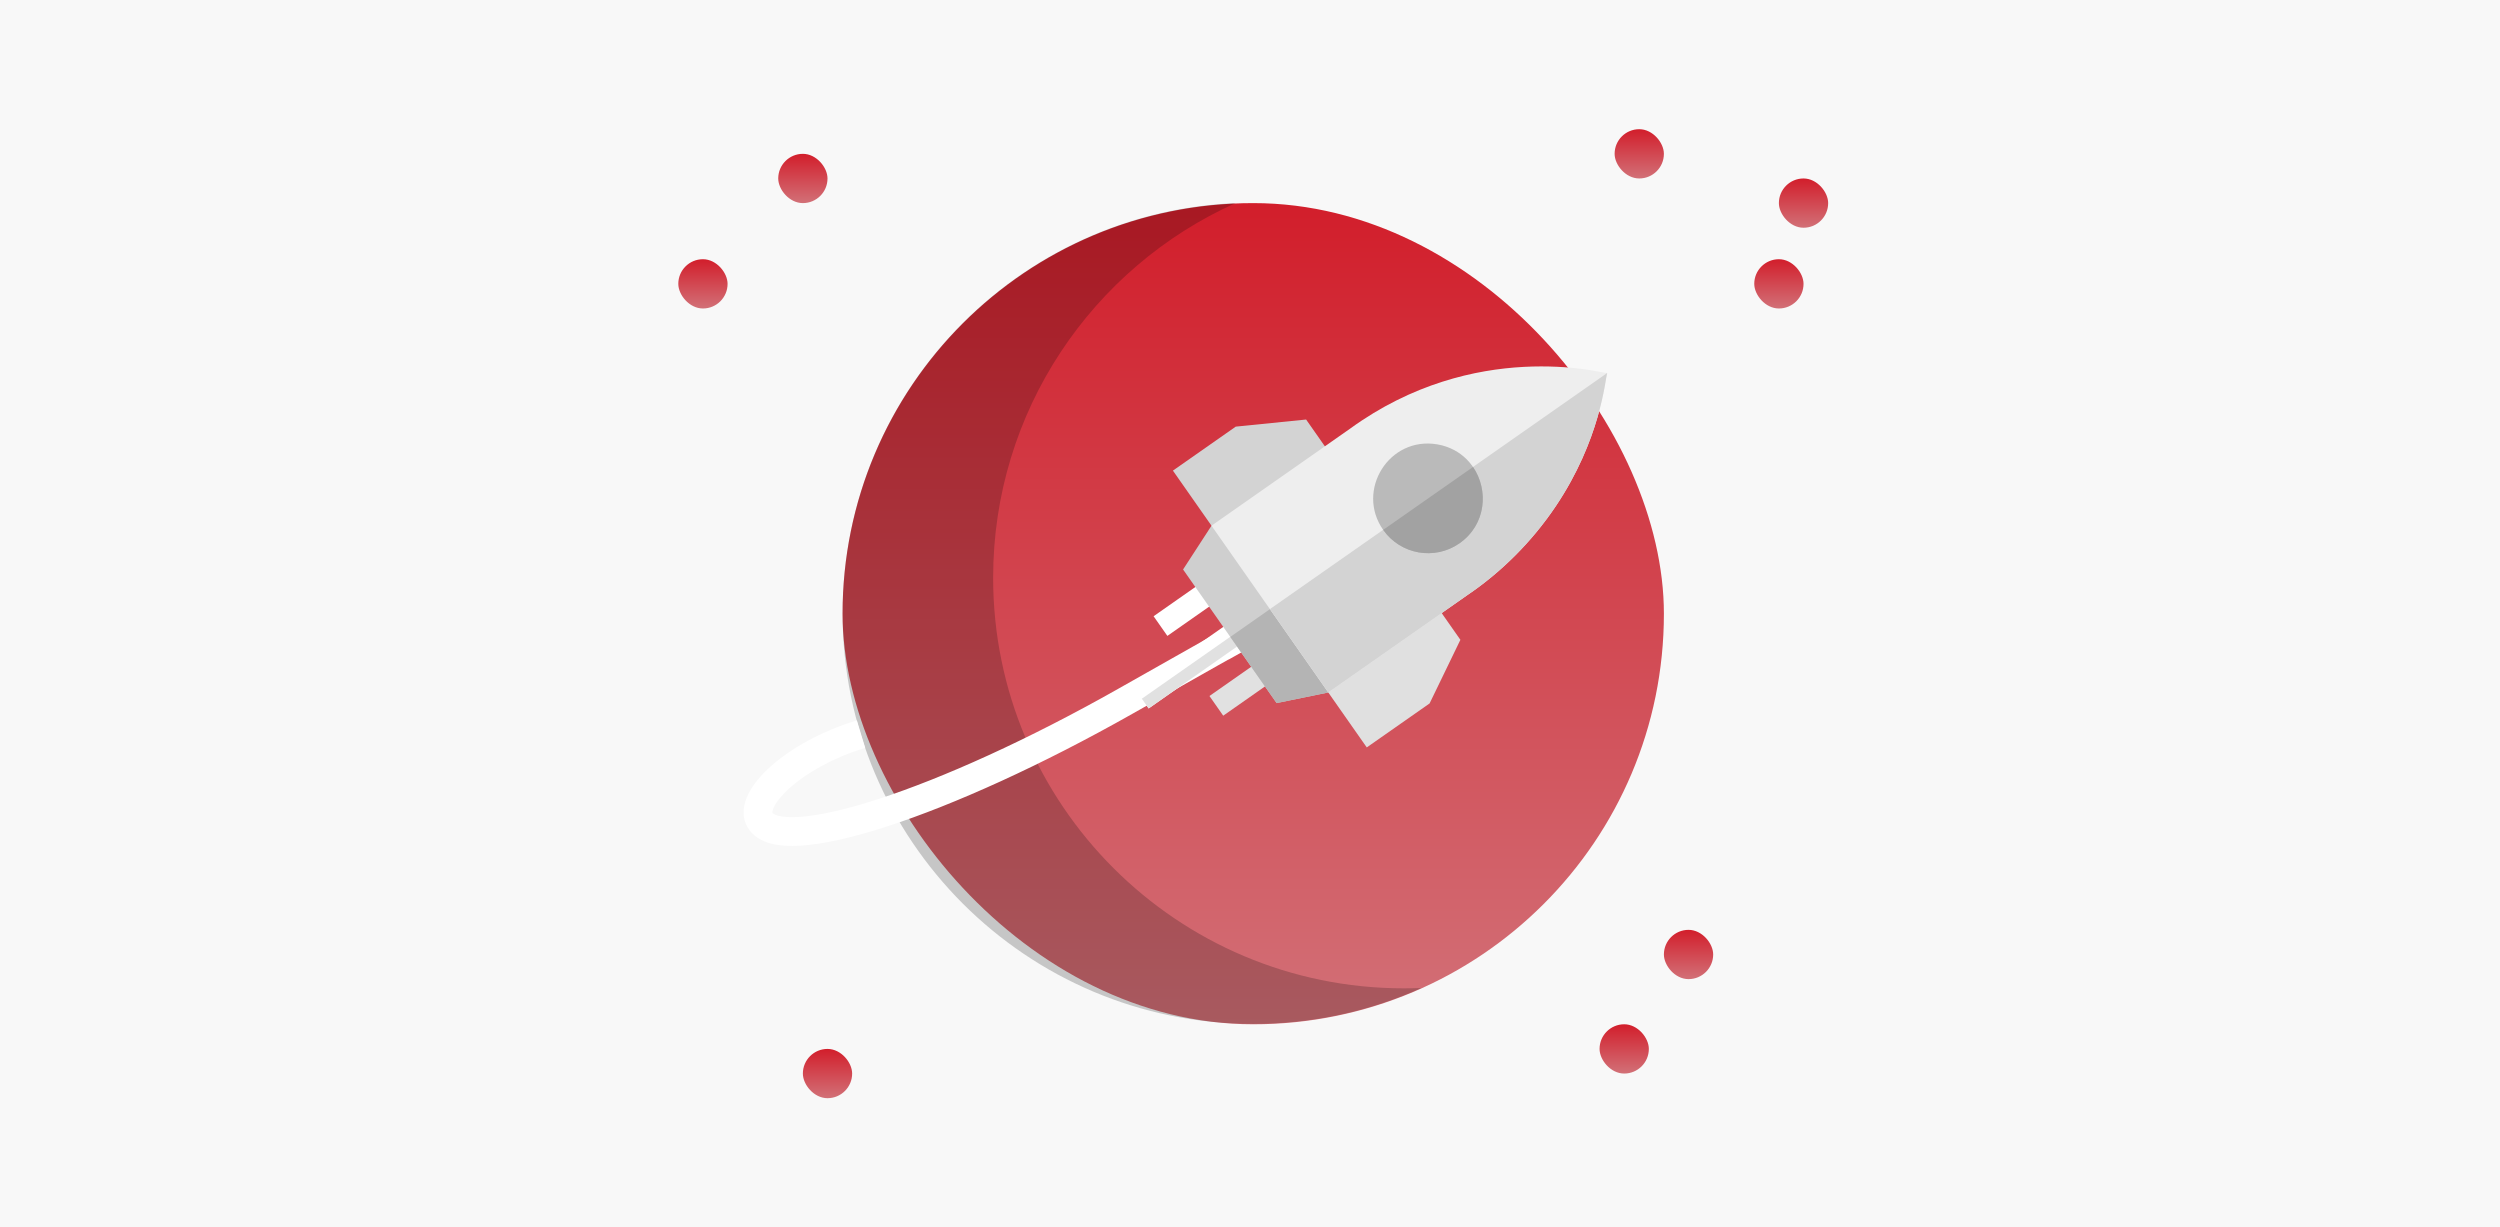 <svg width="387" height="190" viewBox="0 0 387 190" fill="none" xmlns="http://www.w3.org/2000/svg">
<rect width="387" height="190" fill="#F8F8F8"/>
<rect x="249.942" y="20" width="7.629" height="7.627" rx="3.814" fill="url(#paint0_linear_591_7095)"/>
<rect x="275.371" y="27.627" width="7.629" height="7.627" rx="3.814" fill="url(#paint1_linear_591_7095)"/>
<rect x="271.558" y="40.127" width="7.629" height="7.627" rx="3.814" fill="url(#paint2_linear_591_7095)"/>
<rect x="120.469" y="23.814" width="7.629" height="7.627" rx="3.814" fill="url(#paint3_linear_591_7095)"/>
<rect x="105" y="40.127" width="7.629" height="7.627" rx="3.814" fill="url(#paint4_linear_591_7095)"/>
<rect x="257.571" y="143.941" width="7.629" height="7.627" rx="3.814" fill="url(#paint5_linear_591_7095)"/>
<rect x="247.612" y="158.559" width="7.629" height="7.627" rx="3.814" fill="url(#paint6_linear_591_7095)"/>
<rect x="124.283" y="162.373" width="7.629" height="7.627" rx="3.814" fill="url(#paint7_linear_591_7095)"/>
<rect x="130.429" y="31.441" width="127.143" height="127.119" rx="63.559" fill="url(#paint8_linear_591_7095)"/>
<path fill-rule="evenodd" clip-rule="evenodd" d="M191.259 31.441C169.142 41.389 153.738 63.614 153.738 89.435C153.738 124.538 182.207 152.994 217.31 152.994C218.228 152.994 219.142 152.975 220.051 152.936C212.1 156.512 203.282 158.502 194 158.502C158.897 158.502 130.429 130.046 130.429 94.943C130.429 60.758 157.427 32.877 191.259 31.441Z" fill="black" fill-opacity="0.2"/>
<path fill-rule="evenodd" clip-rule="evenodd" d="M119.573 125.826C119.559 125.768 119.528 125.504 119.826 124.895C120.216 124.099 121.023 123.062 122.315 121.916C124.878 119.642 128.957 117.281 133.935 115.773L132.644 111.515C127.133 113.185 122.464 115.835 119.361 118.589C117.82 119.956 116.564 121.439 115.83 122.938C115.108 124.41 114.723 126.29 115.695 128.008C116.489 129.412 117.853 130.173 119.25 130.558C120.64 130.94 122.279 131.017 124.04 130.901C127.574 130.669 132.119 129.619 137.31 127.935C147.727 124.555 161.201 118.469 175.296 110.496C182.298 106.535 186.295 104.277 188.514 103.025C189.194 102.641 189.707 102.353 190.087 102.139C190.116 102.127 190.145 102.115 190.16 102.108C190.226 102.079 190.279 102.052 190.284 102.049L190.284 102.049C190.301 102.04 190.315 102.033 190.324 102.028C190.342 102.018 190.36 102.008 190.377 101.999C190.411 101.98 190.456 101.955 190.514 101.923C190.629 101.858 190.806 101.759 191.061 101.615C191.572 101.327 192.407 100.856 193.718 100.114L191.528 96.242C190.429 96.863 189.667 97.293 189.15 97.585C189.15 97.585 189.149 97.585 189.148 97.586C189.095 97.608 189.054 97.627 189.039 97.634C188.961 97.671 188.878 97.718 188.871 97.721C188.798 97.761 188.674 97.83 188.486 97.935C188.107 98.147 187.438 98.524 186.328 99.15C184.106 100.403 180.107 102.663 173.104 106.624C159.188 114.496 145.993 120.441 135.936 123.703C130.89 125.34 126.747 126.264 123.748 126.462C122.243 126.561 121.154 126.467 120.431 126.268C119.771 126.086 119.605 125.876 119.573 125.826ZM119.578 125.839C119.577 125.839 119.576 125.836 119.574 125.829C119.577 125.835 119.578 125.839 119.578 125.839Z" fill="white"/>
<g clip-path="url(#clip0_591_7095)">
<path d="M189.664 84.414L181.567 72.852L191.293 66.043L202.187 64.943L207.217 72.126L189.664 84.414Z" fill="#D3D3D3"/>
<path d="M211.575 115.7L203.477 104.137L221.03 91.849L226.069 99.043L221.301 108.891L211.575 115.7Z" fill="#E0E0E0"/>
<path d="M175.677 106.625L190.88 95.981L193.013 99.027L177.809 109.67L175.677 106.625Z" fill="white"/>
<path d="M176.757 108.158L191.96 97.515L193.016 99.022L177.813 109.666L176.757 108.158Z" fill="#E1E1E1"/>
<path d="M187.223 107.742L195.208 102.152L197.34 105.197L189.355 110.788L187.223 107.742Z" fill="#E1E1E1"/>
<path d="M178.576 95.393L186.561 89.803L188.693 92.848L180.709 98.438L178.576 95.393Z" fill="white"/>
<path d="M207.838 102.61L192.608 80.862L187.538 81.379L183.139 88.156L197.62 108.834L205.618 107.195L207.838 102.61Z" fill="#CFCFCF"/>
<path d="M199.649 92.149C198.4 93.023 190.474 98.572 190.447 98.591C191.107 99.533 197.241 108.293 197.621 108.835L205.618 107.196L207.26 103.015L199.649 92.149Z" fill="#B4B4B4"/>
<path d="M240.837 78.354C247.746 68.056 248.472 58.876 248.782 57.748C248.083 57.764 228.343 52.314 208.984 66.363L187.537 81.377L205.617 107.192L227.062 92.179C232.429 88.567 237.192 83.787 240.837 78.354Z" fill="#EEEEEE"/>
<path d="M240.837 78.355C247.746 68.057 248.472 58.877 248.782 57.749C248.781 57.749 248.779 57.749 248.778 57.749L196.581 94.291L205.617 107.193L227.062 92.18C232.429 88.568 237.192 83.788 240.837 78.355Z" fill="#D3D3D3"/>
<path d="M214.11 82.018C209.827 75.902 215.04 67.479 222.535 68.795C229.973 70.101 232.086 79.795 225.926 84.107C222.096 86.788 216.796 85.852 214.11 82.018Z" fill="#BABABA"/>
<path d="M228.021 72.287L214.114 82.023C216.8 85.852 222.097 86.787 225.926 84.108C230.071 81.206 230.469 75.867 228.021 72.287Z" fill="#A2A2A2"/>
</g>
<defs>
<linearGradient id="paint0_linear_591_7095" x1="253.757" y1="20" x2="253.757" y2="27.627" gradientUnits="userSpaceOnUse">
<stop stop-color="#D21E2B"/>
<stop offset="1" stop-color="#D27077"/>
</linearGradient>
<linearGradient id="paint1_linear_591_7095" x1="279.185" y1="27.627" x2="279.185" y2="35.254" gradientUnits="userSpaceOnUse">
<stop stop-color="#D21E2B"/>
<stop offset="1" stop-color="#D27077"/>
</linearGradient>
<linearGradient id="paint2_linear_591_7095" x1="275.372" y1="40.127" x2="275.372" y2="47.754" gradientUnits="userSpaceOnUse">
<stop stop-color="#D21E2B"/>
<stop offset="1" stop-color="#D27077"/>
</linearGradient>
<linearGradient id="paint3_linear_591_7095" x1="124.283" y1="23.814" x2="124.283" y2="31.442" gradientUnits="userSpaceOnUse">
<stop stop-color="#D21E2B"/>
<stop offset="1" stop-color="#D27077"/>
</linearGradient>
<linearGradient id="paint4_linear_591_7095" x1="108.814" y1="40.127" x2="108.814" y2="47.754" gradientUnits="userSpaceOnUse">
<stop stop-color="#D21E2B"/>
<stop offset="1" stop-color="#D27077"/>
</linearGradient>
<linearGradient id="paint5_linear_591_7095" x1="261.386" y1="143.941" x2="261.386" y2="151.569" gradientUnits="userSpaceOnUse">
<stop stop-color="#D21E2B"/>
<stop offset="1" stop-color="#D27077"/>
</linearGradient>
<linearGradient id="paint6_linear_591_7095" x1="251.427" y1="158.559" x2="251.427" y2="166.186" gradientUnits="userSpaceOnUse">
<stop stop-color="#D21E2B"/>
<stop offset="1" stop-color="#D27077"/>
</linearGradient>
<linearGradient id="paint7_linear_591_7095" x1="128.097" y1="162.373" x2="128.097" y2="170" gradientUnits="userSpaceOnUse">
<stop stop-color="#D21E2B"/>
<stop offset="1" stop-color="#D27077"/>
</linearGradient>
<linearGradient id="paint8_linear_591_7095" x1="194" y1="31.441" x2="194" y2="158.56" gradientUnits="userSpaceOnUse">
<stop stop-color="#D21E2B"/>
<stop offset="1" stop-color="#D27077"/>
</linearGradient>
<clipPath id="clip0_591_7095">
<rect width="63.571" height="63.56" fill="white" transform="matrix(0.985 0.174 -0.174 0.985 186.18 46.695)"/>
</clipPath>
</defs>
</svg>
